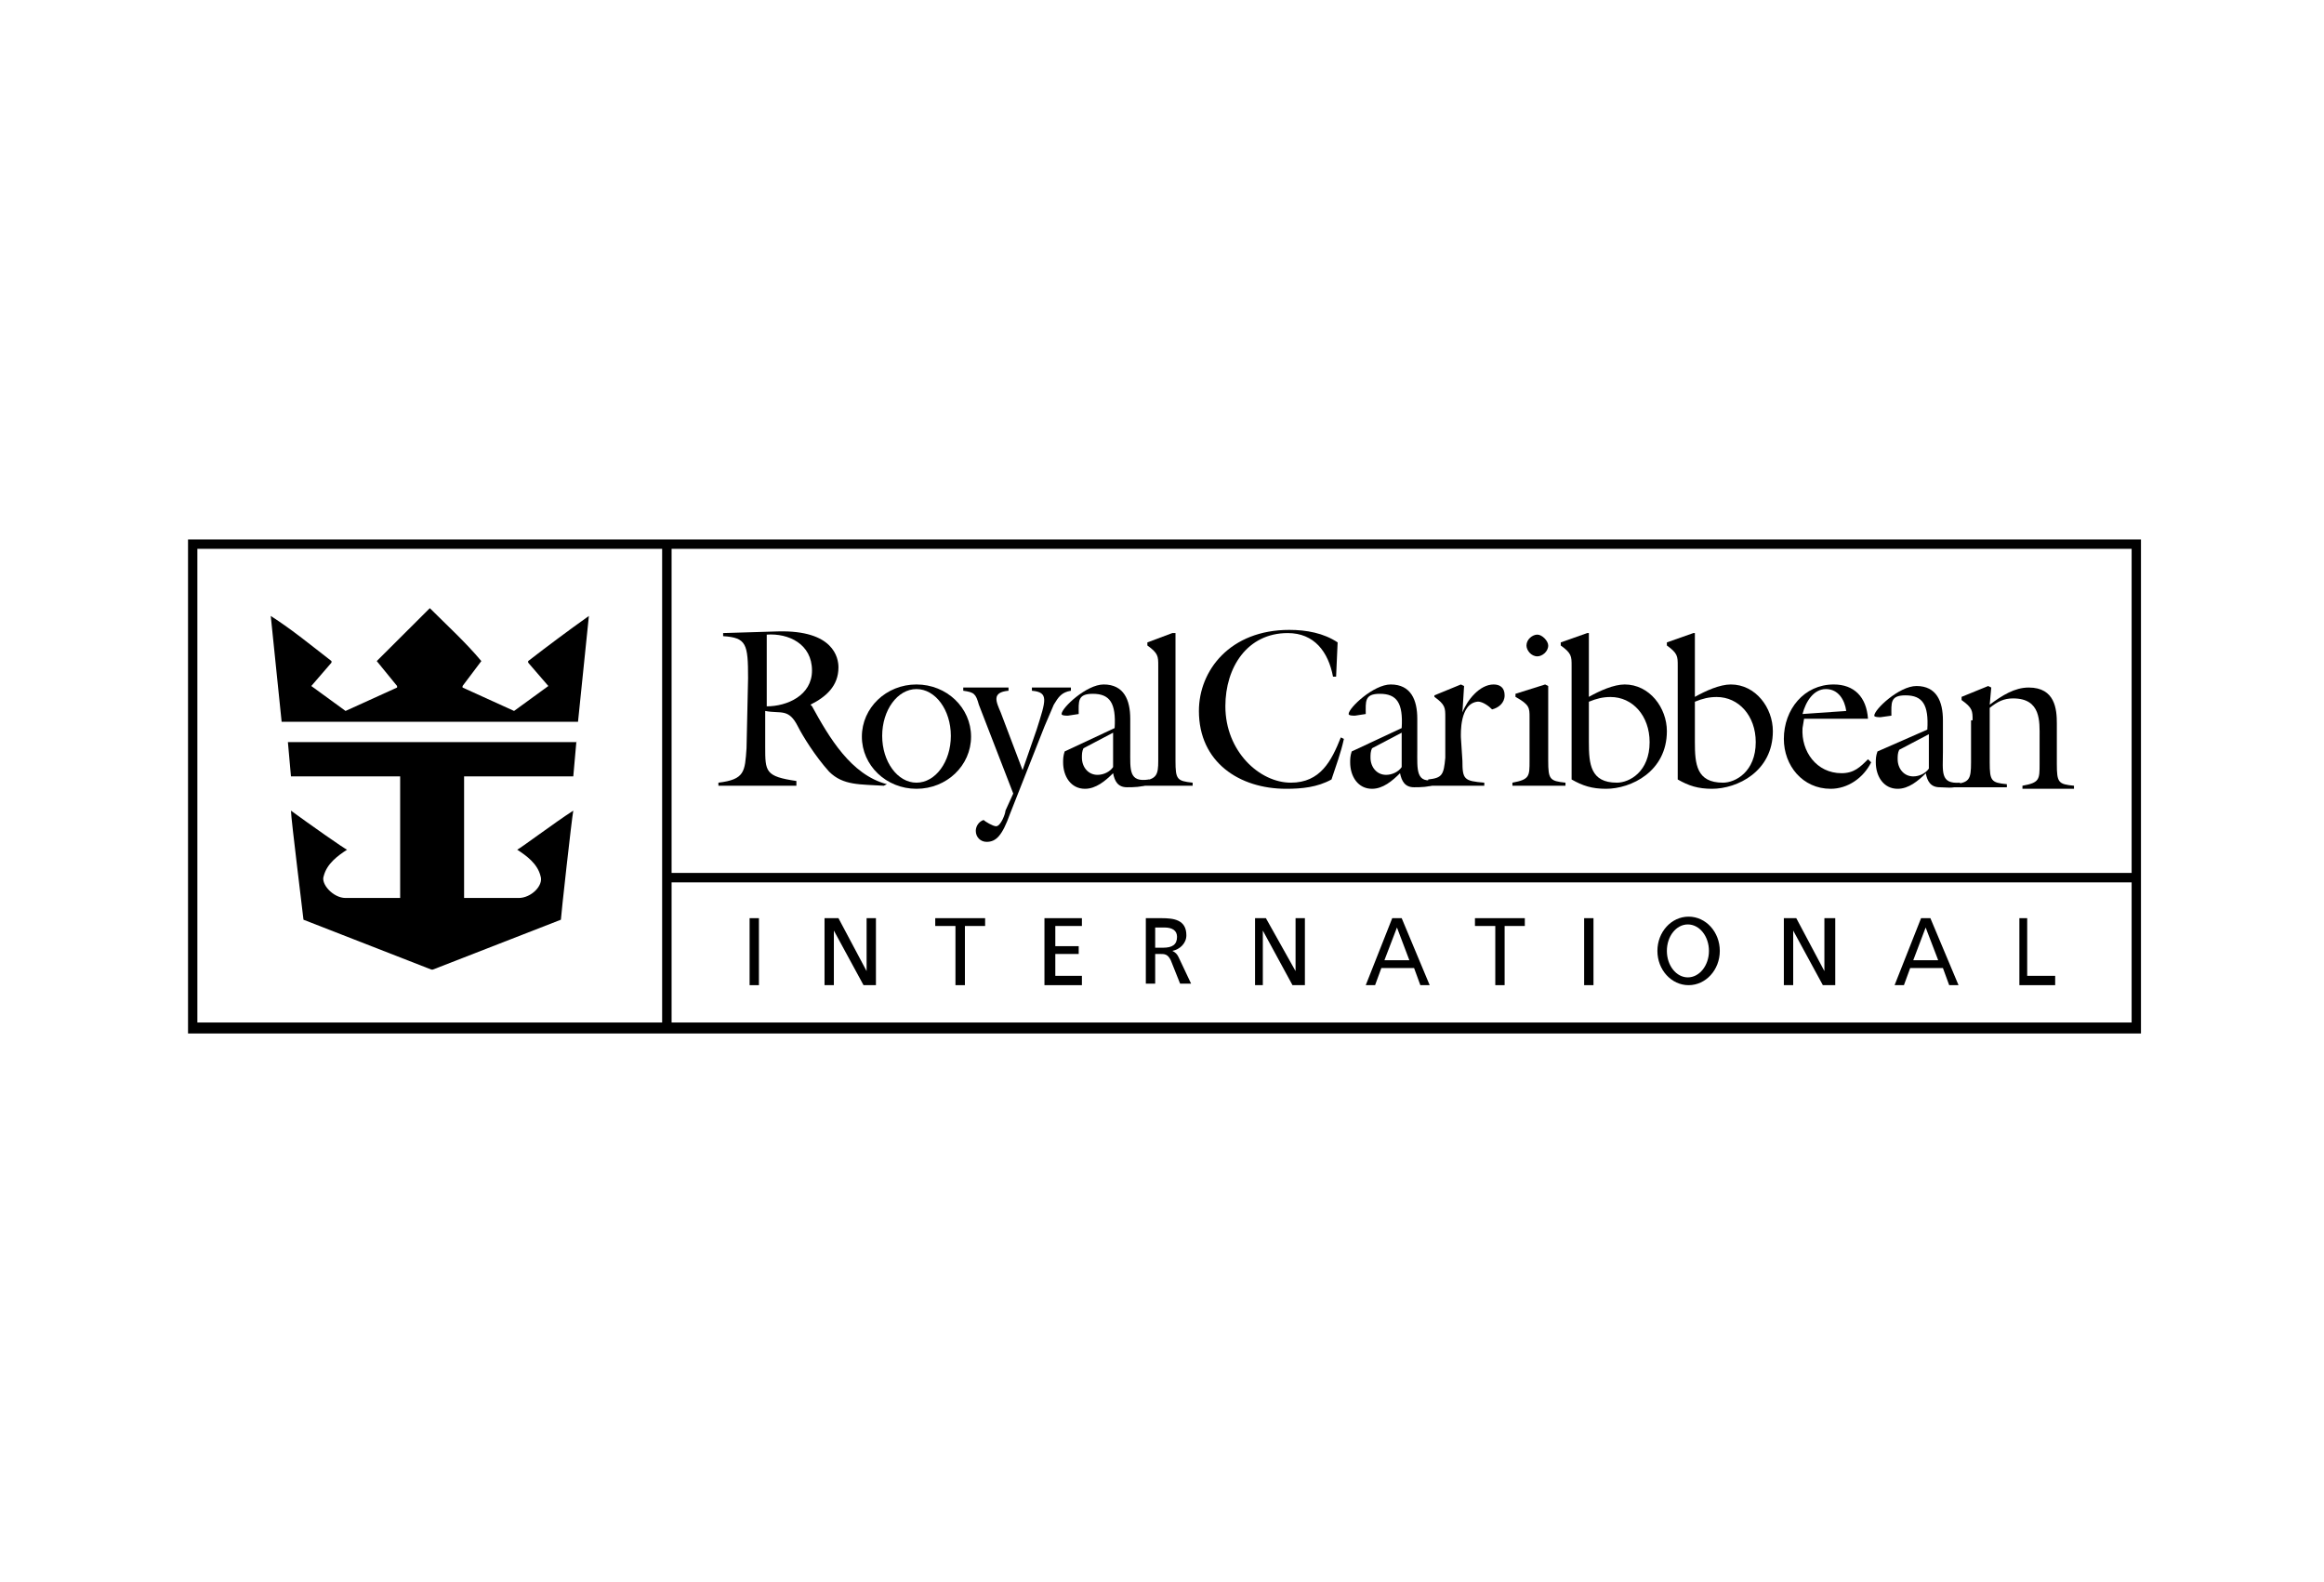 <?xml version="1.0" encoding="UTF-8"?>
<svg xmlns="http://www.w3.org/2000/svg" width="119" height="81" viewBox="0 0 119 81" fill="none">
  <g id="Frame 2072750332">
    <g id="Vector">
      <path fill-rule="evenodd" clip-rule="evenodd" d="M109.628 27.628V52.926H9.628V27.628H109.628ZM10.106 52.363H33.905V28.106H10.106V52.363ZM34.389 52.363H109.15V45.187H34.389V52.363ZM34.389 44.703H109.15V28.106H34.389V44.703Z" fill="black"></path>
      <path d="M38.383 47.02H38.861V50.451H38.383V47.02Z" fill="black"></path>
      <path d="M42.22 47.02H42.933L44.374 49.731V47.02H44.852V50.451H44.217L42.698 47.655V50.451H42.22V47.02Z" fill="black"></path>
      <path d="M48.924 47.42H47.889V47.02H50.443V47.42H49.408V50.451H48.924V47.42Z" fill="black"></path>
      <path d="M53.481 47.02H55.399V47.42H54.037V48.454H55.235V48.853H54.037V49.973H55.399V50.451H53.481V47.02Z" fill="black"></path>
      <path fill-rule="evenodd" clip-rule="evenodd" d="M58.672 47.02H59.471C60.106 47.02 60.748 47.099 60.748 47.898C60.748 48.297 60.427 48.618 60.028 48.696C60.191 48.775 60.27 48.853 60.349 49.017L60.99 50.373H60.427L59.949 49.174C59.792 48.853 59.628 48.853 59.393 48.853H59.151V50.373H58.672V47.02ZM59.151 48.533H59.55C60.028 48.533 60.27 48.376 60.27 47.976C60.27 47.655 60.028 47.498 59.628 47.498H59.151V48.533Z" fill="black"></path>
      <path d="M64.264 47.02H64.82L66.339 49.731V47.02H66.817V50.451H66.182L64.663 47.655V50.451H64.264V47.02Z" fill="black"></path>
      <path fill-rule="evenodd" clip-rule="evenodd" d="M71.289 47.02H71.773L73.207 50.451H72.729L72.408 49.574H70.732L70.411 50.451H69.933L71.289 47.02ZM71.531 47.498L70.889 49.174H72.166L71.531 47.498Z" fill="black"></path>
      <path d="M76.566 47.42H75.525V47.02H78.078V47.42H77.044V50.451H76.566V47.42Z" fill="black"></path>
      <path d="M81.116 47.02H81.594V50.451H81.116V47.02Z" fill="black"></path>
      <path fill-rule="evenodd" clip-rule="evenodd" d="M86.465 50.451C85.581 50.451 84.867 49.665 84.867 48.696C84.867 47.727 85.581 46.942 86.465 46.942C87.349 46.942 88.062 47.727 88.062 48.696C88.062 49.665 87.349 50.451 86.465 50.451ZM87.506 48.696C87.506 47.944 87.021 47.341 86.426 47.341C85.83 47.341 85.352 47.944 85.352 48.696C85.352 49.443 85.83 50.052 86.426 50.052C87.021 50.052 87.506 49.443 87.506 48.696Z" fill="black"></path>
      <path d="M91.342 47.02H91.978L93.418 49.731V47.02H93.974V50.451H93.339L91.82 47.655V50.451H91.342V47.02Z" fill="black"></path>
      <path fill-rule="evenodd" clip-rule="evenodd" d="M98.368 47.02H98.845L100.286 50.451H99.808L99.487 49.574H97.811L97.49 50.451H97.012L98.368 47.02ZM98.603 47.498L97.968 49.174H99.245L98.603 47.498Z" fill="black"></path>
      <path d="M103.402 47.02H103.802V49.973H105.235V50.451H103.402V47.02Z" fill="black"></path>
      <path d="M22.009 31.144C22.886 32.021 23.849 32.898 24.647 33.854L23.685 35.131V35.209L26.323 36.408L28.078 35.131L27.044 33.933V33.854C28.078 33.056 29.041 32.335 30.154 31.543L29.597 36.964H14.421L13.864 31.543C14.977 32.257 15.94 33.056 16.974 33.854V33.933L15.94 35.131L17.694 36.408L20.333 35.209V35.131L19.292 33.854L22.009 31.144Z" fill="black"></path>
      <path d="M29.518 37.926L29.355 39.76H23.764V45.986H26.559C27.201 45.986 27.842 45.344 27.679 44.866C27.522 44.225 26.959 43.825 26.481 43.511C26.559 43.511 28.477 42.071 29.355 41.514C29.276 41.914 28.72 46.942 28.72 47.099L22.166 49.652H22.087L15.54 47.099C15.54 47.02 14.899 41.914 14.899 41.514C15.776 42.156 17.694 43.511 17.773 43.511C17.295 43.825 16.738 44.225 16.575 44.866C16.418 45.266 17.059 45.986 17.694 45.986H20.49V39.76H14.899L14.742 38.005H29.518V37.926Z" fill="black"></path>
      <path fill-rule="evenodd" clip-rule="evenodd" d="M38.305 34.731C38.305 32.977 38.226 32.656 37.028 32.578V32.42L39.824 32.335C42.698 32.257 42.933 33.697 42.933 34.175C42.933 35.131 42.298 35.687 41.5 36.087L41.578 36.165C42.455 37.763 43.575 39.681 45.415 40.159L45.251 40.238C44.053 40.159 43.176 40.238 42.455 39.517C41.735 38.719 41.1 37.684 40.858 37.206C40.38 36.25 39.981 36.565 39.182 36.408V38.241C39.182 39.517 39.182 39.76 40.779 39.995V40.238H36.786V40.081C38.141 39.917 38.141 39.517 38.226 38.319L38.305 34.731ZM39.261 36.172C40.301 36.172 41.578 35.615 41.578 34.339C41.578 32.977 40.38 32.42 39.261 32.499V36.172Z" fill="black"></path>
      <path fill-rule="evenodd" clip-rule="evenodd" d="M46.927 40.395C45.382 40.395 44.132 39.203 44.132 37.724C44.132 36.244 45.382 35.052 46.927 35.052C48.479 35.052 49.723 36.244 49.723 37.724C49.723 39.203 48.479 40.395 46.927 40.395ZM48.688 37.684C48.688 36.362 47.903 35.288 46.927 35.288C45.958 35.288 45.172 36.362 45.172 37.684C45.172 39.007 45.958 40.081 46.927 40.081C47.903 40.081 48.688 39.007 48.688 37.684Z" fill="black"></path>
      <path d="M50.122 36.087C49.965 35.53 49.886 35.452 49.323 35.373V35.209H51.641V35.373C50.764 35.452 51.006 35.93 51.242 36.486L52.361 39.439L53.081 37.363C53.559 35.851 53.716 35.452 52.839 35.373V35.209H54.836V35.373C54.358 35.452 54.201 35.687 53.959 36.087L53.481 37.206L51.72 41.671C51.32 42.791 51.006 43.112 50.521 43.112C50.207 43.112 49.965 42.87 49.965 42.549C49.965 42.313 50.122 42.071 50.364 41.992C50.443 42.071 50.842 42.313 51.006 42.313C51.242 42.313 51.484 41.671 51.484 41.514L51.883 40.637L50.122 36.087Z" fill="black"></path>
      <path fill-rule="evenodd" clip-rule="evenodd" d="M57.075 37.285C57.154 36.008 56.833 35.53 55.956 35.53C55.157 35.53 55.235 35.93 55.235 36.565L54.679 36.65C54.6 36.65 54.358 36.65 54.358 36.565C54.358 36.25 55.635 35.052 56.512 35.052C57.553 35.052 57.874 35.851 57.874 36.807V38.404C57.874 39.439 57.795 40.081 58.83 39.917V40.159C58.43 40.316 58.031 40.316 57.71 40.316C57.232 40.316 57.075 39.995 56.996 39.596C56.597 39.995 56.113 40.395 55.556 40.395C54.836 40.395 54.437 39.76 54.437 39.039C54.437 38.882 54.437 38.719 54.515 38.483L57.075 37.285ZM55.478 38.319C55.399 38.483 55.399 38.64 55.399 38.797C55.399 39.282 55.72 39.681 56.198 39.681C56.519 39.681 56.839 39.517 56.996 39.282V37.521L55.478 38.319Z" fill="black"></path>
      <path d="M58.43 40.316V39.995C59.229 39.917 59.308 39.681 59.308 38.961V34.096C59.308 33.612 59.308 33.455 58.751 33.056V32.898L60.028 32.42H60.191V38.961C60.191 39.917 60.27 39.995 61.069 40.081V40.238H58.43V40.316Z" fill="black"></path>
      <path fill-rule="evenodd" clip-rule="evenodd" d="M71.773 37.285C71.852 36.008 71.531 35.53 70.654 35.53C69.855 35.53 69.933 35.93 69.933 36.565L69.377 36.65C69.292 36.65 69.056 36.65 69.056 36.565C69.056 36.25 70.333 35.052 71.21 35.052C72.251 35.052 72.572 35.851 72.572 36.807V38.404C72.572 39.439 72.487 40.159 73.528 39.917V40.159C73.129 40.316 72.729 40.316 72.408 40.316C71.93 40.316 71.773 39.995 71.688 39.596C71.289 39.995 70.811 40.395 70.254 40.395C69.534 40.395 69.135 39.76 69.135 39.039C69.135 38.882 69.135 38.719 69.213 38.483L71.773 37.285ZM70.254 38.319C70.176 38.483 70.176 38.64 70.176 38.797C70.176 39.282 70.497 39.681 70.975 39.681C71.295 39.681 71.616 39.517 71.773 39.282V37.521L70.254 38.319Z" fill="black"></path>
      <path d="M68.415 34.653H68.257C68.015 33.376 67.295 32.42 65.94 32.42C63.864 32.42 62.745 34.175 62.745 36.165C62.745 38.483 64.499 40.081 66.097 40.081C67.616 40.081 68.179 38.961 68.657 37.763L68.814 37.841C68.657 38.562 68.415 39.203 68.179 39.917C67.459 40.316 66.66 40.395 65.861 40.395C63.465 40.395 61.39 39.039 61.39 36.408C61.39 34.332 62.987 32.257 66.018 32.257C66.896 32.257 67.779 32.42 68.493 32.898L68.415 34.653Z" fill="black"></path>
      <path fill-rule="evenodd" clip-rule="evenodd" d="M98.688 37.363C98.767 36.087 98.446 35.609 97.569 35.609C96.77 35.609 96.849 36.008 96.849 36.65L96.292 36.728C96.213 36.728 95.971 36.728 95.971 36.65C95.971 36.329 97.248 35.131 98.132 35.131C99.166 35.131 99.487 35.93 99.487 36.886V38.483C99.487 39.517 99.33 40.159 100.364 40.081V40.238C99.965 40.395 99.644 40.316 99.33 40.316C98.845 40.316 98.688 39.995 98.61 39.602C98.21 39.995 97.732 40.395 97.169 40.395C96.449 40.395 96.05 39.76 96.05 39.039C96.05 38.882 96.05 38.719 96.135 38.483L98.688 37.363ZM97.248 38.398C97.169 38.562 97.169 38.719 97.169 38.876C97.169 39.36 97.49 39.76 97.968 39.76C98.289 39.76 98.603 39.596 98.767 39.36V37.599L97.248 38.398Z" fill="black"></path>
      <path d="M74.883 38.961C74.883 39.917 74.968 39.995 76.003 40.081V40.238H73.129V39.917C73.849 39.838 73.927 39.681 74.006 38.804V36.728C74.006 36.25 74.006 36.087 73.449 35.687V35.609L74.805 35.052L74.968 35.131L74.883 36.486C75.125 35.851 75.767 35.052 76.481 35.052C76.801 35.052 77.044 35.209 77.044 35.609C77.044 36.008 76.723 36.25 76.402 36.329C76.245 36.165 75.924 35.93 75.682 35.93C74.726 36.008 74.805 37.606 74.805 37.763L74.883 38.961Z" fill="black"></path>
      <path d="M79.276 33.056C79.276 33.376 78.962 33.612 78.72 33.612C78.399 33.612 78.163 33.298 78.163 33.056C78.163 32.735 78.477 32.499 78.72 32.499C78.962 32.499 79.276 32.82 79.276 33.056ZM77.443 40.238V40.081C78.32 39.917 78.32 39.76 78.32 38.961V36.728C78.32 36.25 78.32 36.087 77.6 35.687V35.53L79.119 35.052L79.276 35.131V38.961C79.276 39.917 79.361 39.995 80.16 40.081V40.238H77.443Z" fill="black"></path>
      <path fill-rule="evenodd" clip-rule="evenodd" d="M85.908 34.096C85.908 33.612 85.908 33.455 85.352 33.056V32.898L86.707 32.42H86.786V35.687C87.349 35.373 88.062 35.052 88.625 35.052C89.902 35.052 90.779 36.25 90.779 37.442C90.779 39.517 88.946 40.395 87.663 40.395C86.949 40.395 86.465 40.238 85.908 39.917V34.096ZM86.786 38.005C86.786 39.125 86.864 40.081 88.226 40.081C88.861 40.081 89.902 39.524 89.902 38.005C89.902 36.65 89.025 35.694 87.905 35.694C87.506 35.694 87.185 35.773 86.786 35.936V38.005Z" fill="black"></path>
      <path fill-rule="evenodd" clip-rule="evenodd" d="M80.474 34.096C80.474 33.612 80.474 33.455 79.918 33.056V32.898L81.273 32.42H81.358V35.687C81.915 35.373 82.635 35.052 83.191 35.052C84.468 35.052 85.352 36.25 85.352 37.442C85.352 39.517 83.512 40.395 82.236 40.395C81.515 40.395 81.037 40.238 80.474 39.917V34.096ZM81.358 38.005C81.358 39.125 81.437 40.081 82.792 40.081C83.434 40.081 84.468 39.524 84.468 38.005C84.468 36.65 83.591 35.694 82.471 35.694C82.072 35.694 81.757 35.773 81.358 35.936V38.005Z" fill="black"></path>
      <path fill-rule="evenodd" clip-rule="evenodd" d="M92.298 37.285C92.22 38.483 93.019 39.596 94.295 39.596C94.937 39.596 95.251 39.282 95.65 38.882L95.814 39.039C95.415 39.838 94.616 40.395 93.739 40.395C92.298 40.395 91.342 39.203 91.342 37.841C91.342 36.329 92.377 35.052 93.896 35.052C94.937 35.052 95.572 35.687 95.65 36.807H92.377L92.298 37.285ZM94.537 36.408C94.459 35.851 94.138 35.288 93.496 35.288C92.861 35.288 92.462 35.93 92.298 36.565L94.537 36.408Z" fill="black"></path>
      <path d="M101.006 36.886C101.006 36.408 101.006 36.25 100.443 35.851V35.687L101.805 35.131L101.962 35.209L101.883 36.087C102.525 35.609 103.16 35.209 103.88 35.209C105.235 35.209 105.32 36.329 105.32 37.043V39.118C105.32 40.081 105.399 40.159 106.198 40.238V40.395H103.559V40.238C104.437 40.081 104.437 39.917 104.437 39.118V37.763C104.437 36.964 104.522 35.766 103.081 35.766C102.603 35.766 102.283 35.93 101.883 36.25V39.039C101.883 39.995 101.962 40.081 102.761 40.159V40.316H100.044V40.159C100.842 40.081 100.927 39.917 100.927 39.039V36.886H101.006Z" fill="black"></path>
    </g>
  </g>
</svg>
